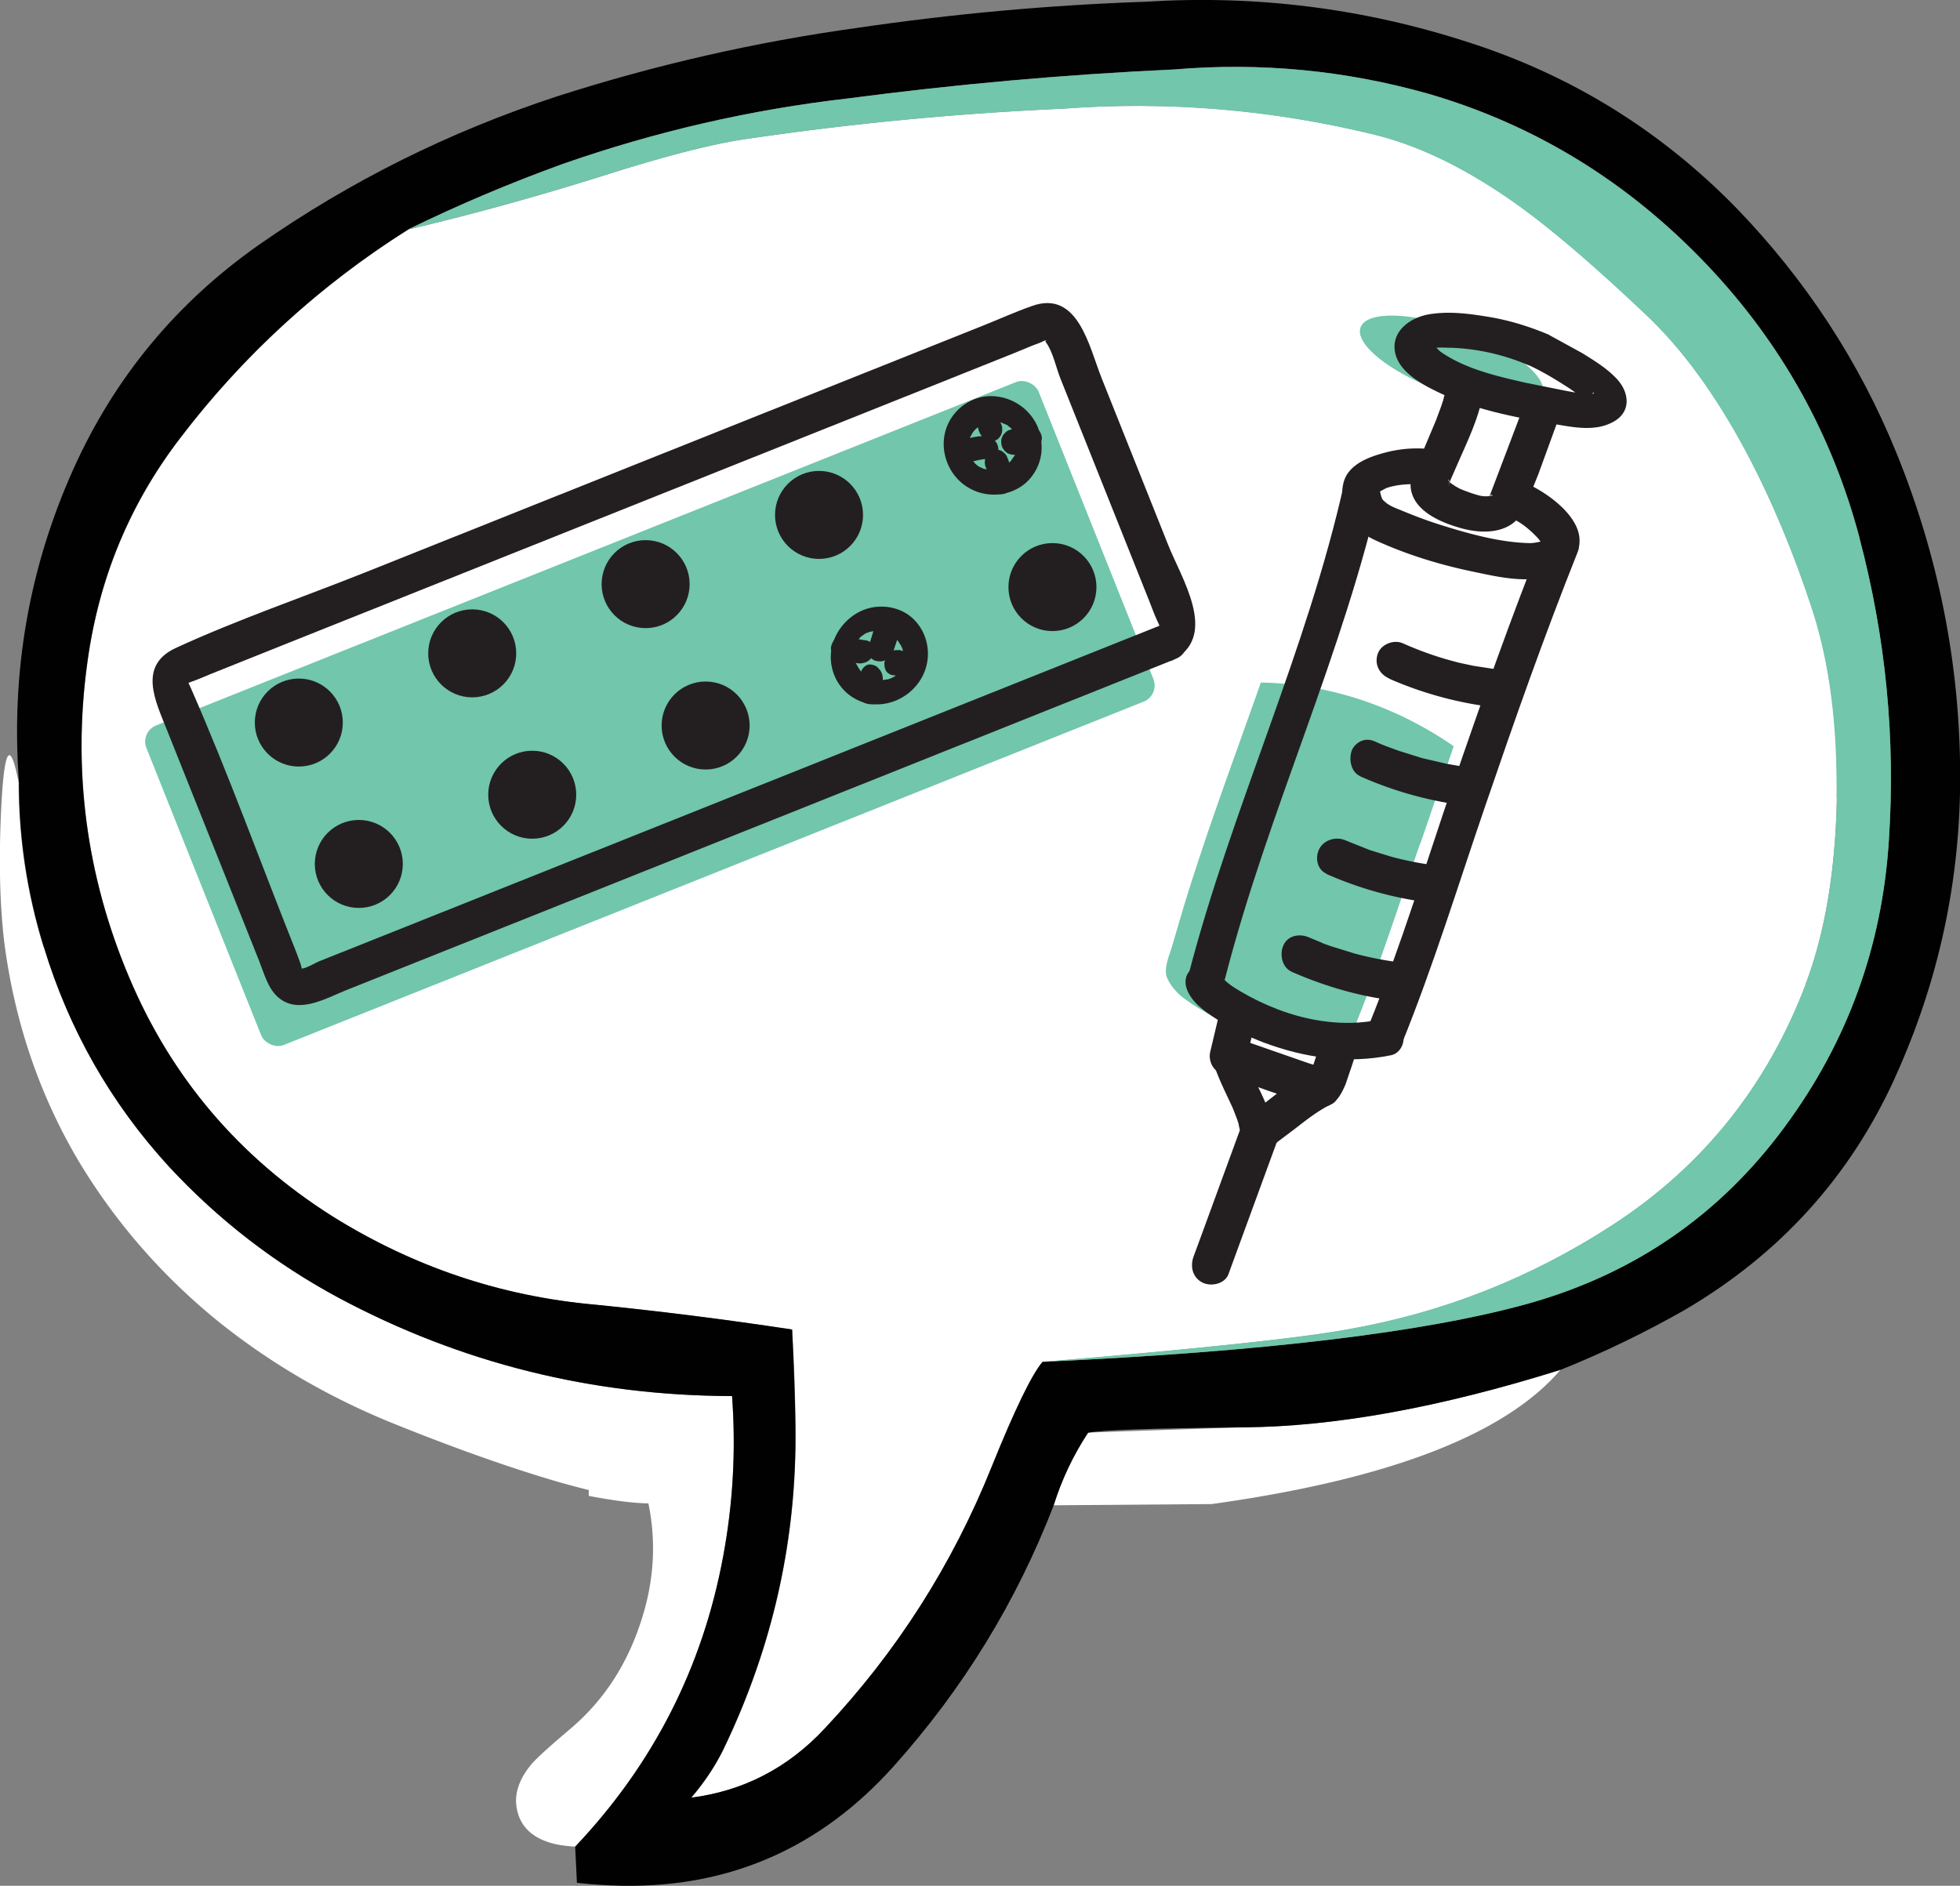 <svg xmlns="http://www.w3.org/2000/svg" viewBox="0 0 112.69 108.44" xmlns:v="https://vecta.io/nano"><rect x="0" y="0" width="112.69" height="108.44" fill="#808080" stroke="none"/><path d="M71.5 82.07l-8.94.31c-.85 1.29-1.51 2.68-1.98 4.18l9.09-.07c10.18-1.42 16.87-3.99 20.06-7.73-6.92 2.17-12.99 3.28-18.23 3.31m-69-27.62a31.92 31.92 0 0 1-1.43-9.47c-.48-2.43-.81-2.01-.99 1.28-.16 3.11-.1 5.82.19 8.12.61 4.49 2.02 8.61 4.23 12.35 2.1 3.51 4.78 6.6 8.05 9.26 3.03 2.43 6.43 4.41 10.2 5.92 3.45 1.39 6.51 2.47 9.19 3.26.69.2 1.32.37 1.91.51v.34c1.42.27 2.56.42 3.43.43.47 2.28.32 4.57-.46 6.89-.81 2.45-2.14 4.47-4.01 6.06-1.16.98-1.9 1.65-2.22 2.01-.72.85-1.02 1.69-.89 2.51.18 1.14.96 1.86 2.35 2.15a8.86 8.86 0 0 0 1.02.12c4.5-4.75 7.33-10.32 8.51-16.7.56-3.05.73-6.11.51-9.21-8.04-.02-15.57-1.89-22.58-5.63-3.69-1.98-6.95-4.5-9.79-7.56-3.35-3.66-5.75-7.87-7.2-12.64m101.3 2.13c1.11-2.95 1.71-6.51 1.79-10.68.06-4.14-.39-7.73-1.38-10.78-1.08-3.32-2.35-6.35-3.8-9.09-1.77-3.32-3.69-5.95-5.75-7.9-2.88-2.74-5.3-4.82-7.25-6.23-2.9-2.1-5.66-3.47-8.29-4.13a57 57 0 0 0-18.01-1.52 178.18 178.18 0 0 0-18.2 1.74c-1.93.27-4.7.98-8.29 2.13-3.8 1.19-7.52 2.22-11.14 3.07a49.83 49.83 0 0 0-13.15 12.03c-2.9 3.79-4.67 8.08-5.32 12.88a33.96 33.96 0 0 0 2.39 18.08c2.43 5.78 6.33 10.38 11.7 13.77 4.66 2.9 9.69 4.59 15.09 5.08a228.38 228.38 0 0 1 11.34 1.43c.11 2.13.18 3.96.19 5.49.1 6.49-1.28 12.7-4.13 18.63-.47.97-1.09 1.9-1.86 2.8 3-.39 5.55-1.71 7.66-3.96 4.14-4.4 7.35-9.43 9.62-15.08 1.34-3.3 2.31-5.31 2.92-6.02 9.06-.76 14.88-1.38 17.48-1.86 5.5-.95 10.6-2.96 15.3-6.02 5.17-3.37 8.87-7.98 11.1-13.85h0z" fill="#fff"/><path d="M108.95,61.97c2.53-5.56,3.78-11.4,3.75-17.52-.03-6.33-1.25-12.45-3.65-18.37-2.14-5.27-5.21-9.96-9.19-14.09-4.37-4.48-9.52-7.67-15.47-9.57C78.37.47,72.2-.3,65.87.1c-5.53.19-11.05.69-16.56,1.5-5.85.81-11.61,2.12-17.28,3.94-6.19,2.03-11.91,4.88-17.16,8.55-4.72,3.32-8.27,7.6-10.64,12.86-2.56,5.69-3.61,11.7-3.14,18.03,0,3.24.48,6.4,1.43,9.47,1.45,4.77,3.85,8.98,7.2,12.64,2.84,3.06,6.1,5.58,9.79,7.56,7.01,3.74,14.54,5.61,22.58,5.63.23,3.09.06,6.16-.51,9.21-1.18,6.38-4.01,11.95-8.51,16.7l.1,2.08c.87.1,1.74.15,2.61.17,6.2.1,11.4-2.19,15.59-6.86,4-4.46,7.07-9.47,9.21-15.01.47-1.5,1.13-2.89,1.98-4.18.75-.16,3.73-.26,8.94-.31,5.23-.04,11.31-1.14,18.23-3.31,2.45-.98,4.82-2.13,7.11-3.43,5.48-3.21,9.52-7.66,12.11-13.36M106.91,30.94c1.51,5.7,2.08,11.5,1.69,17.38-.39,6.11-2.39,11.6-5.99,16.48-3.71,5.04-8.61,8.43-14.7,10.15-5.93,1.66-15.25,2.78-27.97,3.36-.61.71-1.59,2.72-2.92,6.02-2.27,5.66-5.48,10.68-9.62,15.08-2.11,2.26-4.67,3.58-7.66,3.96.77-.9,1.39-1.84,1.86-2.8,2.85-5.93,4.23-12.14,4.13-18.63-.02-1.53-.08-3.36-.19-5.49-3.96-.6-7.74-1.07-11.34-1.43-5.4-.48-10.43-2.17-15.09-5.08-5.37-3.4-9.27-7.99-11.7-13.77-2.45-5.82-3.25-11.84-2.39-18.08.65-4.8,2.42-9.09,5.32-12.88,3.64-4.78,8.03-8.8,13.15-12.03,2.87-1.4,5.82-2.65,8.85-3.75,5.35-1.87,10.81-3.13,16.39-3.77,6.22-.82,12.48-1.38,18.78-1.67,4.98-.42,9.85.05,14.63,1.4,6.17,1.8,11.52,5.1,16.05,9.88,4.24,4.48,7.15,9.7,8.73,15.66h0Z" fill="#010101"/><path d="M105.61,45.9c-.08,4.17-.68,7.73-1.79,10.68-2.22,5.86-5.92,10.48-11.1,13.85-4.71,3.06-9.81,5.07-15.3,6.02-2.59.48-8.42,1.1-17.48,1.86,12.72-.58,22.04-1.7,27.97-3.36,6.09-1.72,10.99-5.11,14.7-10.15,3.61-4.88,5.61-10.38,5.99-16.48.39-5.88-.18-11.67-1.69-17.38-1.58-5.96-4.49-11.18-8.73-15.66-4.53-4.78-9.88-8.08-16.05-9.88-4.77-1.35-9.65-1.82-14.63-1.4-6.3.29-12.56.85-18.78,1.67-5.58.64-11.04,1.9-16.39,3.77-3.03,1.1-5.98,2.34-8.85,3.75,3.63-.85,7.34-1.88,11.14-3.07,3.59-1.14,6.36-1.85,8.29-2.13,6.03-.89,12.1-1.47,18.2-1.74,6.06-.45,12.06.06,18.01,1.52,2.63.66,5.39,2.04,8.29,4.13,1.95,1.42,4.37,3.5,7.25,6.23,2.06,1.95,3.98,4.58,5.75,7.9,1.45,2.74,2.72,5.77,3.8,9.09.98,3.05,1.44,6.64,1.38,10.78h0Z" fill="#71c6ac"/><path d="M75.42 63.17l-.14.07c-1.13.6-2.49 1.41-2.95 2.68l-2.46 6.78c-.07.2-.21.45-.42.43-.16-.01-.27-.17-.29-.32s.04-.31.09-.45l2.32-6.3c.22-.59.19-.98 0-1.56-.23-.66-.52-1.29-.81-1.91-.35-.74-.68-1.5-.5-2.33.1-.46.3-.96.33-1.43s.07-.41-.36-.68c-.46-.28-.93-.6-1.26-1.03-.19-.25-.24-.35-.17-.66.78-3.18 1.82-6.3 2.9-9.38l1.34-3.78 3.2-9.44.88-3.1.77-3.07c.19-.65 1.13-.85 1.7-.98.89-.2 1.76-.17 2.66-.09.1 0 .67-1.49.72-1.64.08-.2.94-2.48.83-2.52-.95-.44-2.52-.93-2.92-2.03-.1-.28-.09-.55.04-.81.18-.36.58-.66 1.03-.79.89-.26 2.04-.11 3.05.05 2.56.41 5.32 1.49 7.17 3.37.26.26.63.88.16 1.35-.56.56-1.54.45-2.58.28l-1.03-.17-1.75 4.69c.02-.05 1.69 1.09 1.84 1.22.41.37 1.32 1.23 1.07 1.87-1.24 3.12-2.44 6.26-3.54 9.42l-1.93 5.64-1.06 3.1-.84 2.48c-.85 2.54-1.73 5.16-2.75 7.66l-.03.08c-.02.06-.05.13-.21.17-.58.12-1.2.19-1.84.21-.16 0-.33 0-.49.02-.15.39-.3.79-.43 1.18-.12.35-.13.78-.37 1.08s-.62.47-.96.65z" fill="#fff"/><g fill="#71c6ac"><ellipse cx="83.43" cy="20.73" rx="1.86" ry="5.57" transform="matrix(.344 -.939 .939 .344 35.29 91.95)"/><path d="M81.67 48.49l1.91-5.58c-4.44-3.07-8.74-3.63-11.09-3.66-.04.11-.07.22-.11.32-1.49 4.21-3.05 8.39-4.35 12.66l-.62 2.11c-.16.58-.55 1.37-.29 1.93.19.41.47.73.79 1.01.11.09 3.32 2.72 7.65 2.38a11.89 11.89 0 0 0 .86-.1c.3-.05.6-.11.9-.19.39-.1.62-.39.72-.71 1.34-3.34 2.44-6.79 3.62-10.18z"/></g><g fill="#231f20"><path d="M89.08 19.26c-1.11-.47-2.25-.83-3.44-1.03s-2.37-.35-3.51-.15c-1.01.18-2.08.91-1.94 2.06s1.41 1.88 2.35 2.34c2.1 1.05 4.56 1.52 6.86 1.91 1.11.19 2.33.44 3.37-.14s.9-1.69.2-2.45c-.56-.61-1.32-1.07-2.01-1.5l-1.88-1.03c-.53-.24-1.2-.13-1.55.36-.31.44-.2 1.11.32 1.35.71.32 1.39.72 2.05 1.14a8.8 8.8 0 0 1 .99.7l.39.35c.18.18-.06-.14.04.06.09.17 0-.2-.02 0l.18-.49c.22-.34.19-.06.06-.1-.15-.04-.39 0-.54-.01-.33-.03-.66-.1-.99-.16l-2.29-.46c-1.4-.32-2.85-.65-4.13-1.32-.28-.15-.56-.31-.81-.5-.05-.04-.52-.57-.44-.19 0 0-.04.08-.05.06l.27-.06c.27-.03.64 0 .93 0 1.49.06 2.97.4 4.34.98.53.23 1.19.13 1.55-.36.31-.43.21-1.12-.32-1.35zm-6.9 6.56a7.15 7.15 0 0 0-2.48.19c-.8.21-1.66.5-2.16 1.14s-.42 1.6-.15 2.32c.32.84 1.01 1.29 1.8 1.65 1.75.79 3.61 1.36 5.49 1.75 1.73.36 4.17.98 5.56-.5 1.66-1.75-.65-3.65-2.16-4.42-.51-.26-1.22.18-1.44.64-.27.55-.04 1.05.47 1.31.48.24.98.68 1.34 1.08.07.08.17.25.23.27 0 0 .05-.14.07-.14-.29.05-.53.13-.84.12-1.63-.04-3.32-.5-4.87-.98-.82-.25-1.63-.55-2.42-.88-.31-.13-.68-.25-.94-.47-.21-.18-.22-.18-.3-.49.02.1-.09-.38-.05-.29V28c-.02.16-.11.28-.28.37.09.03.58-.28.7-.32.64-.2 1.31-.24 1.98-.18 1.26.13 1.88-1.91.45-2.06h0z"/><path d="M77.31,27.67c-2.15,9.74-6.5,18.8-8.99,28.44-.36,1.39,1.8,1.38,2.12.14,2.48-9.65,6.83-18.7,8.99-28.44.31-1.4-1.84-1.4-2.12-.14h0Z"/><path d="M68.34 57.11c.39.74 1.18 1.23 1.88 1.66.77.47 1.6.86 2.44 1.18 2.35.88 4.83 1.24 7.32.73.57-.12.85-.8.66-1.31-.22-.59-.84-.83-1.42-.72-1.91.39-3.96.08-5.76-.61-.73-.28-1.44-.62-2.12-1.02l-.44-.27c.22.14-.07-.05-.14-.1-.25-.18-.45-.36-.6-.63-.27-.51-1.08-.64-1.54-.36-.55.33-.55.95-.28 1.45h0z"/><path d="M70.05 58.51l-.46 1.94c-.12.46.07.98.49 1.22.33.19.74.3 1.1.43l1.73.62 1.82.62c.4.13.84.3 1.27.3.76 0 1.12-.71 1.37-1.31l.34-1 .14-.43c.02-.07.05-.14.08-.21-.07.18.05-.11.07-.14.24-.51.19-1.22-.38-1.5-.51-.25-1.22-.08-1.48.46s-.42 1.1-.61 1.66l-.13.37c-.04.12 0 0 0-.02-.03.06-.07.14-.09.21-.03.11-.06.02 0 .02l.05-.05c.7-.2.92-.29.67-.29-.07 0 .28.06.22.02-.1-.06-.29-.07-.41-.1l-.63-.2-3.3-1.15-.37-.14-.16-.06c-.19-.07.14.05.11.04l-.32-.13.49 1.22.46-1.94c.14-.54-.17-1.22-.76-1.32a1.16 1.16 0 0 0-1.32.84h0z"/><path d="M69.73 61.03c.27.86.67 1.66 1.05 2.48l.14.3c-.13-.31 0 .02.03.09l.18.47.08.25c.02.09.03.27 0-.05a1.85 1.85 0 0 0 .36.95c.28.37.74.62 1.22.51.24-.06.44-.21.64-.35l1.01-.76c.67-.52 1.35-1.06 2.12-1.43.51-.24.49-1.03.23-1.44-.3-.47-.83-.76-1.37-.5-.65.31-1.23.75-1.8 1.18l-.85.66-.41.3c-.08.06-.16.11-.24.16-.03.02-.07.04-.1.07-.09.05-.09.06.01 0l.5.04.15.08.4.43s.13.51.08.23l-.08-.39c-.04-.15-.08-.29-.14-.43-.15-.41-.33-.81-.52-1.2l-.25-.54-.11-.24-.07-.16c.06.14.07.15.02.04-.16-.36-.3-.73-.42-1.1-.15-.49-.7-1.02-1.26-.87s-.74.74-.58 1.25h0z"/><path d="M71.62 64.08l-2.61 7.13-.38 1.03c-.21.57-.08 1.21.5 1.51.49.25 1.29.09 1.5-.48l2.61-7.13.38-1.03c.21-.57.08-1.21-.5-1.51-.49-.25-1.29-.09-1.5.48h0zm11.4-41.25a3.53 3.53 0 0 1-.08.31c-.05.21.08-.24 0-.02l-.06.19-.31.84-.71 1.69-.55 1.26c-.13.31-.24.62-.2.96.16 1.35 1.79 2.01 2.92 2.32s2.62.34 3.39-.74c.19-.27.3-.59.43-.89l.6-1.49 1.14-3.13c.17-.52.02-1.13-.57-1.29-.51-.14-1.27.08-1.46.64l-1.86 4.9c-.04.1-.1.21-.13.32-.05.16.18-.23.09-.14-.02.02-.07.07-.08.1.18-.36.21-.18.14-.14l-.12.08c.01-.02.28-.13.15-.09a.35.35 0 0 0-.13.05c.2-.15.25-.06.14-.05-.05 0-.12.02-.17.03-.17.04.07-.02.09 0-.02-.02-.19 0-.22 0-.05 0-.11 0-.16-.01a.88.88 0 0 1-.17-.02c.12.02.11.02-.01 0-.37-.09-.72-.22-1.08-.36-.3-.12.09.05-.07-.03-.07-.03-.13-.07-.19-.1-.13-.07-.25-.16-.37-.24-.18-.12.12.14.04.04l-.09-.09c-.03-.03-.05-.06-.08-.09-.1-.1.08-.06.06.11l-.07-.16c.1.09.06.29.04.15v-.08c-.03-.11-.03.33 0 .14.02-.13.09-.07-.06.17.06-.1.09-.22.13-.33l.53-1.21c.49-1.11 1.03-2.26 1.29-3.45.12-.55-.38-1.07-.92-1.09-.6-.02-1.13.36-1.26.95h0zm-3.14 16.2c1.93.85 4.01 1.41 6.11 1.65.57.07 1.18-.37 1.21-.97a1.15 1.15 0 0 0-1.03-1.2l-1.49-.23-.74-.16c.2.05-.08-.02-.13-.03l-.37-.1c-.96-.26-1.89-.6-2.79-1-.52-.23-1.26.06-1.44.62-.2.6.1 1.16.67 1.41h0zm-1.68 5.61c2.03.9 4.13 1.47 6.34 1.72.58.07 1.04-.6.99-1.12-.05-.63-.48-1.04-1.09-1.12-.07 0-.14-.02-.21-.03-.13-.02-.14-.02-.05 0-.11-.01-.21-.03-.32-.05l-.74-.13-1.37-.32-1.34-.42-.71-.26-.3-.12c-.12-.05-.13-.06-.05-.02l-.2-.09c-.26-.12-.51-.19-.8-.1-.25.08-.5.29-.61.53-.21.49-.09 1.28.46 1.52h0zm-1.93 5.62c1.93.85 3.98 1.42 6.08 1.66.57.07 1.21-.24 1.34-.85.12-.54-.19-1.19-.79-1.26-.98-.11-1.96-.29-2.92-.55l-1.23-.38-1.4-.56c-.53-.23-1.23-.03-1.5.5-.25.5-.13 1.18.43 1.43h0zm-2.01 5.62c1.94.85 3.97 1.44 6.08 1.68.3.03.56.03.83-.14.22-.15.42-.42.46-.69.09-.53-.22-1.28-.83-1.35-.98-.11-1.96-.29-2.92-.55l-1.39-.43-.3-.11a1.19 1.19 0 0 1-.2-.08.68.68 0 0 0-.04-.02l-.7-.29c-.53-.23-1.21-.11-1.46.46-.23.51-.09 1.27.48 1.52h0z"/><path d="M88.83,30.61c-1.91,4.79-3.63,9.64-5.3,14.52-1.57,4.6-2.99,9.29-4.82,13.8-.51,1.25,1.33,2.47,1.87,1.13,1.83-4.5,3.26-9.19,4.84-13.79,1.71-5,3.35-9.66,5.29-14.53.5-1.25-1.34-2.47-1.87-1.13h0Z"/></g><rect x="11.12" y="27.74" width="55.22" height="19.78" rx="1" transform="matrix(.929 -.371 .371 .929 -11.2 17.05)" fill="#fff"/><rect x="9.74" y="31.13" width="55.22" height="19.78" rx="1" transform="matrix(.929 -.371 .371 .929 -12.55 16.78)" fill="#71c6ac"/><g fill="#231f20"><path d="M66.67 35.98L40.34 46.5l-17.03 6.8-4.99 1.99c-.17.07-.81.45-1 .4.09.03-.19-.67-.26-.87-2.04-5.1-3.91-10.3-6.12-15.33-.03-.07-.12-.22-.12-.3 0-.27-.14.19 0 .09.04-.03.13-.05.17-.07.4-.14.78-.31 1.17-.47l5.2-2.08 35.16-14.04 5.75-2.3c.51-.2 1.01-.43 1.52-.61.07-.02.29-.16.36-.14.2.05-.15-.07-.01.12.4.54.58 1.46.83 2.08l1.67 4.18 3.44 8.62c.15.38.29.77.46 1.14.04.08.12.23.13.32 0 .29.13-.13.02-.07-1.17.7-.36 2.68.89 1.93 2.42-1.45.35-4.63-.41-6.54l-3.83-9.6c-.72-1.8-1.35-5.09-3.99-4.16-.97.34-1.92.77-2.87 1.15L21.01 32.91c-3.61 1.44-7.36 2.72-10.9 4.35-2.19 1.01-1.18 3.04-.53 4.67l3.71 9.29 1.61 4.04c.28.7.49 1.55 1.07 2.07 1.16 1.03 2.72.1 3.93-.39l14.56-5.81 32.49-12.98.64-.26c1.28-.51.45-2.47-.89-1.93z"/><circle cx="17.18" cy="41.55" r="2.53"/><circle cx="27.15" cy="37.57" r="2.53"/><circle cx="37.12" cy="33.59" r="2.53"/><circle cx="47.09" cy="29.61" r="2.53"/><circle cx="20.63" cy="49.68" r="2.53"/><circle cx="30.6" cy="45.7" r="2.53"/><circle cx="40.57" cy="41.72" r="2.53"/><circle cx="60.51" cy="33.76" r="2.53"/><path d="M58.39 25.09l.02.05c.03.08.02.07 0-.03.02.03.03.12.04.16.01.05.03.32.03.13v.26c0 .05-.01.1-.02.16.02-.18-.01.04-.02.08-.02.08-.05.16-.08.24l-.03.06c.05-.09-.03.05-.04.06l-.16.23a.7.7 0 0 0-.08.1c.12-.14-.04.03-.07.05a2.92 2.92 0 0 1-.21.16c-.14.11.13-.06-.03.02-.03.02-.07.03-.1.05a1.63 1.63 0 0 1-.31.11c-.12.04-.01 0 .01 0l-.21.03c-.09 0-.18.01-.26 0 .18 0 0 0-.03 0a.4.4 0 0 1-.15-.03c-.03 0-.07-.02-.1-.02-.17-.03.14.06-.02 0-.1-.04-.19-.08-.28-.13-.16-.07.13.1-.01 0-.03-.02-.06-.04-.08-.06a1.06 1.06 0 0 1-.12-.1l-.04-.03c-.06-.06-.05-.05.03.03-.03-.07-.12-.14-.17-.2l-.03-.04c-.05-.07-.04-.06.02.04-.01-.04-.06-.1-.08-.14-.02-.05-.05-.1-.07-.15l-.02-.05c-.03-.08-.02-.07 0 .03-.04-.05-.05-.2-.06-.26v-.03-.11-.16c0-.02.02-.22.01-.12s.01-.05.02-.06c.01-.05.03-.1.04-.15l.1-.24c-.07.16.05-.07.07-.11s.06-.09.09-.13c.03-.03.18-.19.05-.06a1.63 1.63 0 0 1 .2-.17c.04-.03.26-.17.11-.09l.3-.14c.03-.01.07-.02.1-.04l.1-.03c-.08.02-.09.02-.01 0l.32-.03c.04 0 .2.02.03 0 .05 0 .1 0 .16.02s.1.02.15.03c.03 0 .07.02.1.03-.09-.03-.1-.03-.05-.02.1.05.21.09.31.13.06.03.07 0-.03-.02.05.01.13.09.17.12a.7.7 0 0 0 .1.08c.15.12-.07-.09.03.02.05.06.13.21.2.25l-.05-.08s.04.06.05.09l.09.2c.14.33.59.59.94.43.37-.17.46-.57.32-.92-.46-1.12-1.58-1.84-2.79-1.81-1.13.03-2.16.83-2.5 1.9-.37 1.15.06 2.46 1.02 3.18a2.86 2.86 0 0 0 3.26.14c.51-.32.91-.87 1.09-1.44.21-.65.15-1.33-.09-1.97-.13-.34-.6-.59-.94-.43-.38.17-.45.56-.32.92z"/><path d="M55.3 26.66c.25-.03.49-.09.73-.15s.51-.12.76-.12h-.19.03c.18.01.37 0 .52-.12.13-.09.25-.27.25-.44 0-.37-.32-.72-.7-.75-.59-.04-1.14.19-1.72.26-.17.02-.35.1-.46.24-.1.13-.15.33-.11.49.1.37.49.63.88.58h0z"/><path d="M56.21 24.04s0 .01.01.02l-.1-.17s.04.08.05.12l-.06-.19c.04.15.05.32.06.47 0 .08.02.15.04.23a2.94 2.94 0 0 0 .08.28c.03.09.09.18.14.26s.12.14.21.19a.52.52 0 0 0 .25.11c.16.03.37-.01.5-.13s.22-.29.23-.47v-.19a.89.89 0 0 0-.17-.37s0-.01-.01-.02l.1.17s-.04-.08-.05-.12l.06.19c-.04-.15-.05-.32-.06-.47 0-.08-.02-.15-.04-.23a2.94 2.94 0 0 0-.08-.28c-.03-.09-.09-.18-.14-.26s-.12-.14-.21-.19a.52.52 0 0 0-.25-.11c-.16-.03-.37.01-.5.13s-.22.29-.23.47v.19a.89.89 0 0 0 .17.37h0zm2 3.67a3.69 3.69 0 0 0-.32-1.46.55.55 0 0 0-.18-.22c-.06-.07-.14-.11-.23-.14a.62.62 0 0 0-.53.05c-.15.1-.28.25-.31.43l-.02.19a.86.86 0 0 0 .09.39l.06.15-.07-.19c.07.2.13.41.15.63l-.02-.2.02.29c0 .19.07.4.2.55.11.13.3.24.48.24s.37-.06.49-.2.2-.32.2-.51h0z"/><path d="M59.04 24.48a7.53 7.53 0 0 0-1.04.26.66.66 0 0 0-.23.17c-.07.06-.12.14-.16.24a.57.57 0 0 0-.04.29c0 .1.02.2.06.29.09.17.23.32.41.38l.19.04c.14.01.27-.01.39-.07h.02a1.33 1.33 0 0 1-.19.05 5.87 5.87 0 0 1 .83-.19c.1-.01.19-.05.27-.11.09-.04.16-.11.21-.19a.54.54 0 0 0 .11-.26c.03-.09.04-.19.02-.29-.04-.19-.14-.37-.3-.48s-.36-.16-.56-.12h0zm-8.57 14.64c-.06 0-.12-.02-.17-.03-.12-.02-.03 0 0 0l-.27-.1c-.05-.02-.1-.05-.15-.07-.02-.01-.1-.07 0 0a2.56 2.56 0 0 1-.26-.2c-.03-.03-.07-.06-.1-.1-.02-.02-.1-.12-.02-.02-.06-.07-.11-.15-.16-.23s-.09-.16-.13-.24c.05.11 0 .03 0 0l-.06-.19-.03-.14-.01-.08c.01.1 0-.09 0-.09v-.15c0-.05 0-.1.01-.15-.02.14 0 .01 0-.02.01-.05.02-.09.04-.14 0-.03.08-.21 0-.04l.12-.25.03-.05c.05-.07.04-.06-.02.03 0-.02.06-.07.07-.09.03-.03.22-.27.08-.1.07-.08.18-.14.26-.2.11-.08 0 0-.02 0 .05-.03.1-.05.15-.07.04-.02.3-.1.14-.06l.28-.05c.04 0 .08 0 .11-.01-.14.02.06 0 .09 0a1.09 1.09 0 0 1 .26.03c.02 0 .2.05.06.01l.11.03a2.03 2.03 0 0 1 .26.11c.02 0 .17.1.05.02.05.03.09.06.14.1l.21.18.06.06c-.06-.07.05.07.05.07l.15.23c.02.03.03.07.05.1.03.07.03.07 0 0 .01.03.03.07.04.11.03.09.05.18.07.27 0 .04.01.07.02.11-.02-.13 0 0 0 .03l-.01.29c0 .11.04-.15 0 .03-.01.06-.03.11-.04.17 0 .03-.08.21 0 .04-.02.05-.05.1-.07.15-.02.04-.05.08-.07.12-.09.17.07-.07-.03.04-.02.03-.05.06-.07.09-.03.03-.18.23-.05.06-.06.07-.14.12-.22.17-.03.02-.19.11-.02.02-.05.03-.1.05-.15.07l-.15.06c-.13.06.11-.02-.04.01l-.34.05h0c-.08 0-.16 0-.23-.01-.37-.04-.76.27-.84.63s.08.72.47.76c1.18.12 2.34-.52 2.9-1.57s.4-2.36-.41-3.23c-.77-.83-2.06-1.02-3.07-.57-1.07.48-1.84 1.62-1.77 2.82.08 1.32 1.04 2.38 2.36 2.56.78.1 1.27-1.27.37-1.39z"/><path d="M50.44 35.59c-.16.4-.25.83-.39 1.24l.06-.17c-.05.14-.09.28-.17.4-.09.14-.09.39-.03.54a.71.71 0 0 0 .38.38c.18.06.39.08.57 0l.18-.09c.11-.08.19-.17.24-.29.05-.08.09-.17.12-.26l.18-.54.22-.74-.06.17s.02-.07.04-.1c.07-.18.1-.36.03-.54a.71.71 0 0 0-.38-.38c-.18-.06-.39-.08-.57 0s-.35.2-.42.38h0z"/><path d="M52.44 37.67h-.01c.05 0 .11 0 .16-.01-.06 0-.12 0-.17-.02l.16.04c-.15-.04-.29-.11-.43-.17-.09-.04-.19-.07-.28-.09-.06-.01-.11-.03-.17-.04l-.25.01a.45.45 0 0 0-.23.11c-.08.05-.15.11-.2.19-.06.08-.11.17-.13.27a.55.55 0 0 0-.04.28c.01.16.06.35.2.46l.14.09a.58.58 0 0 0 .32.03h.01c-.05 0-.11 0-.16.01.06 0 .12 0 .17.02l-.16-.04c.15.04.29.11.43.17.09.04.19.07.28.09.06.01.11.03.17.04l.25-.01a.45.45 0 0 0 .23-.11c.08-.05.15-.11.2-.19.06-.08.11-.17.13-.27a.55.55 0 0 0 .04-.28c-.01-.16-.06-.35-.2-.46l-.14-.09a.58.58 0 0 0-.32-.03h0zm-4.32.11c.19.1.39.17.59.23s.41.11.62.13c.09.02.18.01.27-.01.1-.01.19-.05.28-.1s.16-.12.22-.2a.72.72 0 0 0 .14-.24c.05-.16.05-.35-.05-.5s-.25-.25-.42-.27c-.18-.02-.36-.05-.54-.1l.17.05a2.28 2.28 0 0 1-.51-.21c-.08-.04-.17-.06-.26-.05a.55.55 0 0 0-.28.04c-.1.03-.19.08-.26.15-.08.05-.15.12-.2.21-.08.15-.15.33-.1.5l.07.16a.59.59 0 0 0 .25.22h0z"/><path d="M50.51,40.07c.1-.27.17-.55.23-.84.04-.19.02-.38-.06-.56-.04-.09-.1-.17-.17-.24-.06-.07-.13-.13-.22-.16-.15-.06-.33-.1-.48-.01s-.26.21-.3.38c-.06.28-.13.56-.23.84-.02.09-.03.18-.01.27,0,.1.03.19.08.28.04.09.1.17.17.24.06.07.13.13.22.16.15.06.33.1.48.01l.14-.09c.08-.08.13-.18.16-.29h0Z"/></g></svg>